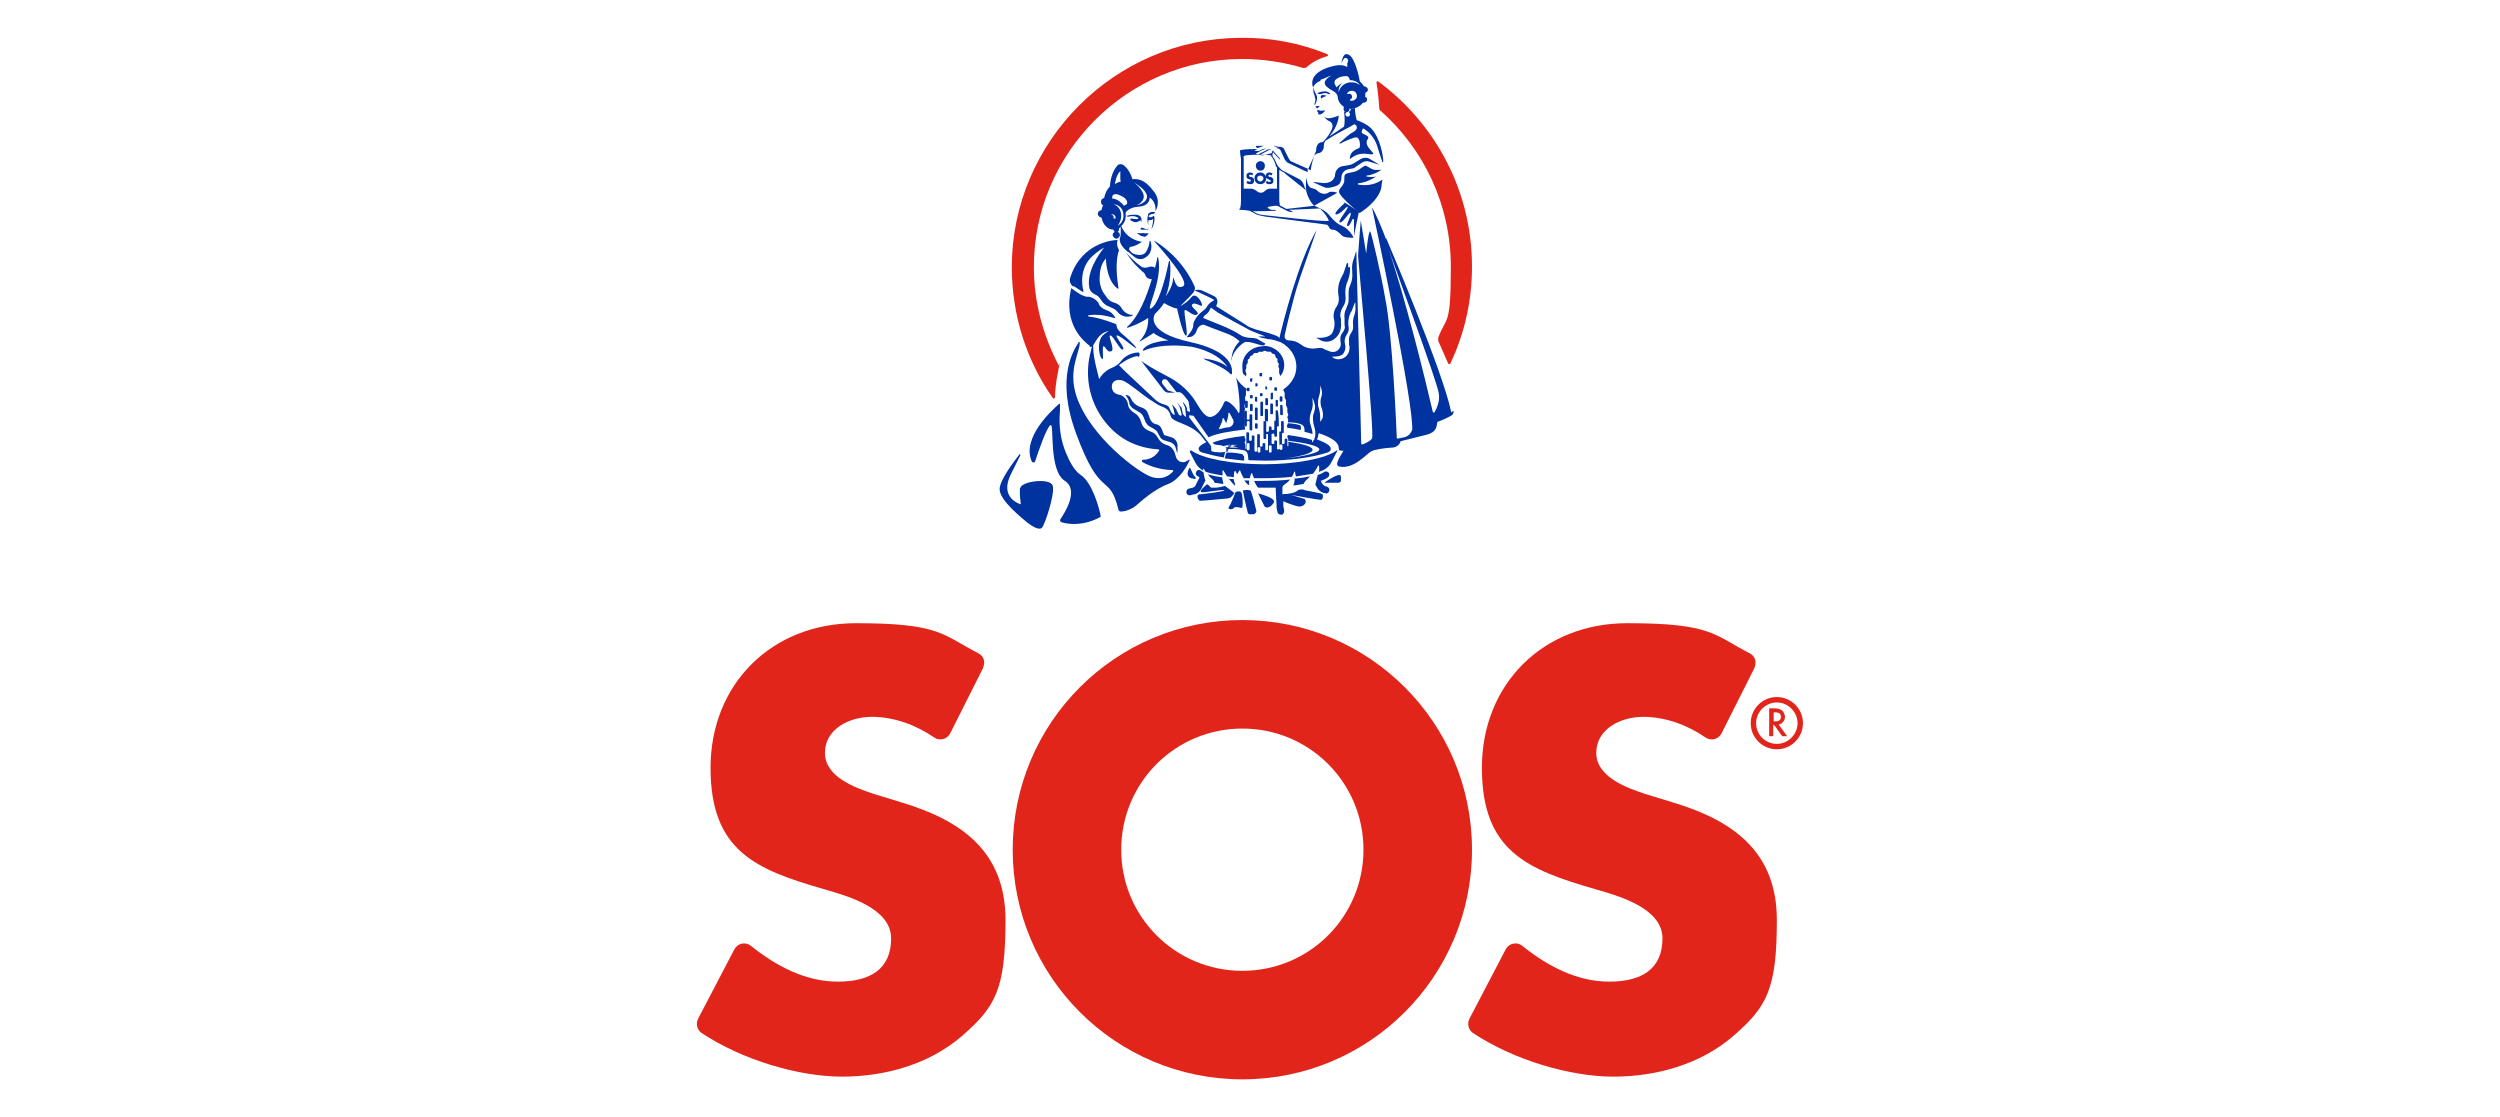<svg xmlns="http://www.w3.org/2000/svg" id="Layer_1" viewBox="0 0 555.2 248"><defs><style>      .st0 {        fill: #e1251b;      }      .st1 {        fill: #0032a0;      }    </style></defs><g><path class="st0" d="M275.9,137.7c-28.2,0-51,22.8-51,51s22.8,51,51,51,51-22.8,51-51-22.8-51-51-51ZM275.9,215.6c-14.9,0-26.9-12-26.9-26.9s12-26.9,26.9-26.9,26.9,12,26.9,26.9-12,26.9-26.9,26.9Z"></path><path class="st0" d="M218.4,148.2l-7.4,14.7c-.7,1.3-2.3,1.7-3.5.9-4.1-2.8-8.9-4.6-13.9-4.6s-10.4,2.7-10.4,8,6.6,7.7,10.8,9.1l6.2,1.9c13,3.9,23.1,10.7,23.1,26.1s-2.2,19.3-9.7,25.8c-7.3,6.3-17.1,9-26.6,9s-22-3.6-31.2-9.7c-1-.7-1.3-2-.8-3.1l8.1-15.5c.7-1.3,2.4-1.7,3.6-.8,5.6,4.5,12.1,8,19.4,8s11.8-2.9,11.8-9.6-9.6-9.4-14.8-10.9c-15.3-4.4-25.3-8.5-25.3-27s13.5-32.1,32.3-32.1,19.2,2.6,27.2,6.7c1.2.6,1.6,2,1,3.2Z"></path><path class="st0" d="M389.7,148.2l-7.4,14.7c-.7,1.3-2.3,1.7-3.5.9-4.1-2.8-8.9-4.6-13.9-4.6s-10.4,2.7-10.4,8,6.6,7.7,10.8,9.1l6.2,1.9c13,3.9,23.1,10.7,23.1,26.1s-2.2,19.3-9.7,25.8c-7.3,6.3-17.1,9-26.6,9s-22-3.6-31.2-9.7c-1-.7-1.3-2-.8-3.1l8.1-15.5c.7-1.3,2.4-1.7,3.6-.8,5.6,4.5,12.1,8,19.4,8s11.8-2.9,11.8-9.6-9.6-9.4-14.8-10.9c-15.3-4.4-25.3-8.5-25.3-27s13.5-32.1,32.3-32.1,19.2,2.6,27.2,6.7c1.2.6,1.6,2,1,3.2Z"></path><g><path class="st0" d="M394.6,154.8c-3.2,0-5.8,2.6-5.8,5.8s2.6,5.8,5.8,5.8,5.8-2.6,5.8-5.8-2.6-5.8-5.8-5.8ZM394.6,165.2c-2.6,0-4.6-2.1-4.6-4.6s2.1-4.6,4.6-4.6,4.6,2.1,4.6,4.6-2.1,4.6-4.6,4.6Z"></path><path class="st0" d="M396,160.3c.3-.3.4-.7.4-1.1s-.2-1-.6-1.4c-.4-.3-1-.5-1.8-.5h-1.1v6.2h.9v-2.5h.2l1.8,2.5h1.1l-1.9-2.6c.4,0,.7-.3,1-.6ZM393.9,160.2v-2h.3c.9,0,1.3.3,1.3,1s-.4,1-1.3,1h-.3Z"></path></g></g><g><g><path class="st0" d="M306.3,24c0,.2.1.5.3.6,9.6,8.5,15.6,20.9,15.6,34.6s-1,10.9-2.8,15.8c0,.2,0,.5,0,.7l2.2,5c0,.2.4.2.5,0,3.1-6.5,4.8-13.8,4.8-21.5,0-16.9-8.2-31.8-20.8-41.1-.2-.1-.5,0-.4.3.3,1.9.5,3.8.6,5.6Z"></path><path class="st0" d="M235.2,81.3c-3.5-6.6-5.6-14.1-5.6-22,0-25.4,20.8-46.2,46.2-46.2,4.7,0,9.3.7,13.6,2,.3,0,.6,0,.8-.2,1.1-1,2.7-1.9,4.5-2.4.3,0,.3-.4,0-.5-5.9-2.4-12.4-3.7-19.3-3.6-27.9.2-50.6,23-50.7,50.8,0,10.9,3.3,20.9,9.1,29.2.2.2.5.1.5-.2,0-1.3.2-3.5.8-6.3s0-.4,0-.6Z"></path></g><g><path class="st1" d="M285.9,95c1,.1,2,.3,3,.5v-.6c0-.2,0-.4-.3-.5-1-.3-2.1-.4-2.6-.4,0,0,0,0,0,0,0,.2-.2.4-.2.6,0,.1,0,.2.1.3Z"></path><path class="st1" d="M322.3,91.6c-1.7-8.8-14.5-38.8-14.5-38.8,0,0,0,.1,0,.3-.8-2.2-2.4-6-3.1-7,0,0,9.6,44.7,8.9,49.6v-.2c-.3.8-.9,1.4-1.7,1.6l-1.5.3c-.1,0-.2,0-.2-.2-.1-2.5-1-23.4-2.6-31.1-.8-4.8-3-14.3-3.3-14.7-.4-.3-.9,4.9-.9,4.9l-1.2-7.3s-.6,7.2-.6,7.8,3.7,39.8,3.1,40.6c-.4.6-1.6,1.1-2.1,1.3-.1,0-.3,0-.3-.2l-1.1-43.4v.8c-.2.2-.2.4-.2.5l-.4,1.2c-.3.8-.4,1.7-.3,2.5v.3c.1,1,0,1.9-.4,2.8l-.3.8c0,.2-.1.5-.1.8v1.4c0,.6,0,1.2-.3,1.7l-.3.8c-.3.6-.4,1.3-.3,2v1.5c.2.5,0,.9-.2,1.3l-.4.6c-.3.4-.4,1-.3,1.5v.3c.2.6,0,1.3-.5,1.8-.5.5-1.3.6-2,.3l-1-.4c-.4-.3-.9-.4-1.4-.3h-.2c-1.3.3-2.7,0-3.7-.8-.8-.6-1.7-.9-2.7-.9-.6,0-1-.5-.9-1.1.4-2,1.5-6.3,2.2-8.9.4-1.4.8-2.8,1.3-4.2l3.6-10.3h0c-4,6.8-7.5,20.6-8.3,24.1,0-.1,0-.2-.1-.3-.5-.5-3.2-1.2-3.9-1.4-1.7-.4-3-1-3.2-1.2-.2-.2-5.9-3.7-6.8-4.3l.2-.6c.2-.7-.1-1.4-.8-1.7-.9-.4-1.6-.8-2.6-1.2-.5-.2-1.1-.2-1.6,0,0,0,3.3,1.5,4.2,2,.1,0,.1.2,0,.3h-.1c-.5.3-1,.7-1.3,1.2-.2.4-.5.7-.9,1-.8.6-1.5,1.3-1.9,2.2-.2.3-.3.6-.3,1,0,.7-.4,1.3-.8,1.8-.3.4-.7.9-.6.9,0,0,1,0,1.3-.3.4-.3.7-.6.9-1.3.4-1.2,1.5-1.2,1.5-1.2,0,0,3.8,1.5,4.7,1.8,1.5.5,2.4,1.1,3.3,1.9-1.1,1.1-1.8,2.5-1.8,4.1s0,.4,0,.6h0c0-.3,0-.5.1-.8,0,0,0,0,0,0,0-.1,0-.2,0-.3,0,0,0,0,0,0,.5-1.4,1.5-2.6,2.8-3.4.3-.1.6-.1,1.2,0,1.1.2,2,.6,2.7.7h.2c.4,0,.5-.4.5-.4,0,0-1.3-.7-1.9-1.1,0,0,0,0-.1,0-.7-.3-2.3.1-3.7-.9-1.6-1.1-4.4-2.2-5.2-2.5-.8-.3-2.9-1.2-2.9-1.2.2-.6.5-.6.8-.9.6-.5.9-1.4.9-1.4l1.7,1.2s6.1,3.4,7.1,3.9c.7.3,2.3.9,3.3,1.3-.1,0-.3,0-.4,0s-1.1,0-1.2,0l.7.3c.1,0,.3.1.5.1.3,0,.6.1.9.2.9,0,1.8.3,2.6.6.2,0,.3.1.5.2,2,1.1,3.3,3.1,3.3,5.3s-1.2,3.9-2.9,5.1c0,0,0,0,0,0,0,.3.3.5.3.8,0,.3,0,.6,0,.9,0,.3.3.5.3.8,0,.3,0,.6,0,.9,0,.3.3.6.3.8,0,.4,0,.8,0,.9,0,0,.2.3.2.5,0,.2-.2.4-.2.6,0,.2.2.4.2.6,0,.1-.1.3-.1.5,0,0,0,0,.1,0,.6,0,1.7,0,2.8.4.5.2.8.6.8,1.1v.6c.6.1,1.2.3,1.8.5,0-.4-.1-.8-.2-1.2l-.4-1.4c-.1-.8,0-1.6.3-2.4.3-.7.4-1.5.3-2.2v-.9c-.1,0,0-.1,0,0l.4,1.2c.2.6.2,1.2,0,1.8,0,.2-.1.4-.2.6-.2.7-.1,1.5,0,2.2l.3,1.1c0,.2.1.4.1.6,0,.2,0,.5,0,.7,0,.3,0,.6-.2.9,0,.1,0,.3-.2.4,0,.1-.1.2-.2.4,0,0,0,0,0,0,0,0-.2,0-.1,0,0-.2,0-.3,0-.5-1.5-.5-3.4-.8-5.4-1.1,0,.1-.1.3-.1.4,0,.2.2.4.2.6,0,.1,0,.2,0,.3,4.3.5,6.9,1.2,6.9,1.9s-2.9,1.5-7.6,2c0,0,0,0,0,0s0,0,0,0c3.8-.5,6.1-1.2,6.1-1.9s-2-1.3-5.4-1.8c0,0,0,.2,0,.2,0,.2.1.5,0,.7,0,0,0,0,0,.1-.1,0-.2,0-.2-.1,0-.4,0-.6,0-.9,0,0,0,0,0,0,0-.2,0-.3,0-.5,0-.1-.1-.2-.3-.2s-.3.1-.3.2c0,.3,0,.5,0,.8,0,.1-.1.2-.3.2s-.3,0-.3-.2c0-.7,0-1.2,0-1.8,0-.2,0-.4,0-.6,0-.1-.1-.2-.3-.2-.2,0-.3.1-.3.2,0,.2,0,.3,0,.5,0,1.1,0,1.8.1,3.1,0,.1-.1.2-.3.2-.2,0-.3,0-.3-.2,0-.6,0-1,0-1.6,0-.1-.1-.2-.3-.2-.2,0-.3.1-.3.2,0,.2,0,.2,0,.4,0,.1-.1.2-.3.2-.2,0-.3,0-.3-.2,0-.8,0-1.2,0-2,0,0,0,0,0,0,0,0,.1-.1.3-.1.1,0,.3,0,.3.1,0,0,0,0,0,0,0,.2,0,.2,0,.4,0,.1.1.2.3.2.2,0,.3-.1.3-.2,0-.1,0-.3,0-.4,0-.7,0-1.2,0-1.7,0-.3,0-.6,0-1,0,0,0,0,0-.1,0-.1-.1-.2-.3-.2-.2,0-.3.1-.3.2,0,.3,0,.6,0,.8,0,0,0,.1,0,.2,0,.2,0,.4,0,.7,0,.1-.1.2-.3.2s-.3,0-.3-.2c0-.2,0-.2,0-.4,0-.1-.1-.2-.3-.2h0c-.2,0-.3,0-.3.2,0,.3,0,.5,0,.8,0,.1-.1.2-.3.2-.2,0-.3,0-.3-.2,0-.8,0-1.2,0-2,0,0,0,0,0,0,0,0-.1-.2-.3-.2-.2,0-.3,0-.3.2,0,.2,0,.4,0,.6,0,.8,0,1.4,0,2.1,0,.3,0,.6,0,.9,0,.1.1.2.3.2.2,0,.3,0,.3-.2,0-.3,0-.5,0-.8,0,0,0,0,0-.1,0,0,.1,0,.2,0,.1,0,.2,0,.2,0,0,0,0,0,0,.1,0,1.3,0,2,0,3.3,0,.1-.1.2-.3.2-.2,0-.3,0-.3-.2,0-.5,0-.7,0-1.2,0-.1-.1-.2-.3-.2-.2,0-.3,0-.3.2,0,.2,0,.2,0,.4,0,.1-.1.2-.3.2-.2,0-.3-.1-.3-.2,0-1,0-1.5,0-2.4,0,0,0,0,0-.1,0,0-.1-.1-.3-.1-.1,0-.2,0-.3.1,0,0,0,0,0,0,0,1.4,0,2.2,0,3.6,0,.1-.1.2-.3.2-.2,0-.3-.1-.3-.2,0-1.3,0-1.9,0-3.2,0-.1-.1-.2-.3-.2h0c-.2,0-.3,0-.3.2,0,.3,0,.5,0,.8,0,.1-.1.2-.3.2s-.3-.1-.3-.2c0-.4,0-.7,0-1,0-.2,0-.3,0-.5,0-.1-.1-.2-.3-.2-.2,0-.3,0-.3.2,0,.2,0,.4,0,.6,0,1,0,1.7,0,2.9,0,0,0,0,0,.1,0,0-.1-.1-.2-.2,0-.2,0-.5,0-.7,0-.3-.2-.5-.2-.6,0,0,.2-.3.2-.7,0-.2-.2-.4-.2-.7,0,0,0,0,0-.1-2.8.3-5.3.8-7.1,1.5.2.3.6.5,1,.5.4,0,1,.1,1.5.3,0,0,.8.3,1,1.1,0,0-1.1.4-2.6.2-.2,0-.5,0-.7-.1-.2,0-.3,0-.5-.2,0,0,0-.2,0-.5,0,0,0,0,0,0,0-.3-.1-.7-.3-.9h0s-1.3-1.7-1.3-1.7l-3.3-4.3v-.5s0,0,0,0c.1,0,.3.1.7.1.1,0,.3,0,.3.1l3.3,4.7c2-.9,4.7-1.3,7.9-1.7,0,0,.1,0,.2,0,0-.1,0-.2,0-.4,0-.2-.2-.4-.2-.7,0-.2.2-.4.2-.7,0-.2-.2-.4-.2-.7,0-.2.2-.4.2-.7,0-.2-.2-.4-.2-.7,0-.2.2-.4.2-.7,0-.3-.2-.5-.1-.8,0-.3.2-.5.2-.8,0-.3-.1-.5-.1-.8,0-.3.2-.5.2-.7,0-.3,0-.6,0-.8,0-.2.2-.4.2-.5-1-.7-1.9-1.6-2.4-2.6.8,3,1.1,8.9.5,7.8-.8-1.5-2.7-3.1-3.1-2.3-.3.7-1.3,3.1-3.1,3.3-1.2.1-2.3-1.8-3.2-3.3-1.4-2.3-3.5-4.2-5.9-5.5-1.7-.9-3.4-1.8-4.2-2.3-1.1-.7-1.9-1.2-2.1-1.4l5,6.5c.3.4.7.6,1.1.6.5,0,1.1,0,1.5,0l-1.3-.4c-.3,0-.5-.2-.7-.5l-.8-1c-.2-.3-.2-.7,0-.9.3-.3.7-.2,1,0l2.1,2.7c.4,0,.6,0,.6,0,.7,0,1.6,1.5,1.9,1.8.1.2.2.3.2.5l.3,2h-.3c-.2,0-.4-.2-.4-.4v-.4c-.2-.4-.4-.8-.7-1.1l-.3-.3.6,1.3.2,2h-.2c-.2-.2-.4-.4-.5-.6l-.3-1.3c0-.2-.3-.3-.4-.5l-.6-.7.6,1,.4,1.5v.4c.1,0-.2,0-.2,0-.2,0-.4-.2-.5-.4l-.4-.8c0-.2-.2-.3-.3-.5l-.7-.8.4,1.3.2,1h-.2c-.3-.2-.5-.4-.6-.6l-.5-1.1s-.3-.4-1.1-.6c-.8-.2-1.5-.6-2.1-1.2l-6.5-6.1h0s0,0,0,0l-.2-.2h0s-1.2-1.2-1.2-1.2c0,0,1.9-1.6,3.9-2,.2,0,.4,0,.5.2h0c.1-.2.2-.4.2-.6,0-.3-.2-.5-.5-.4,0,0-.2,0-.3,0-1.2.2-2.3.7-3.1,1.6l-.4.5c-.5.6-1.2,1-1.9,1.3h0c-1.2.5-2.2,1.4-2.8,2.5,0-.2-1.3-4.6-1.3-6.8s-.4,0-.7,1.2c-1.1,4.7-.3,9.7,2.4,13.8,2.4,3.6,6.3,7,12.8,7.4.1,0,.2.1.1.3-.4.6-1.4,2-3.6,2-.2,0-.3.3-.1.5,1.2.7,3.5,1.7,6.7,1.8.2,0,.2.2.1.3-1.5,1.7-3.3,1.6-4.5,1.3-2.6-.6-14-8.9-17-18.2-1.8-5.8.8-9.5.8-11.7,0-.2-.3-.3-.3,0-.9,1.5-5.2,7.5-.5,20.2,5.5,15,7.3,8.4,9.4,16.9,0,.2.3.4.5.4.9,0,2.3-.4,3.5-1.4.7-.6,3.8-3.5,7-4.7,2.6-1,4.3-4.1,4.8-5.3,0-.1,0-.2-.2-.1,0,0-.2.2-.3.2-.9.7-2.1.3-2.5-.7,0,0,0,0,0,0l-.3-1c-.3-.9-1-1.6-1.9-1.8h0c-.7-.2-1.3-.7-1.7-1.3l-.3-.5c-.3-.5-.7-.9-1.3-1.1l-.7-.3c-.7-.3-1.2-.8-1.4-1.4l-.4-1.1c-.3-.6-.7-1.1-1.3-1.4-.7-.4-1.3-1.1-1.4-1.9-.1-.8-.6-1.5-1.3-1.9l-.4-.2s-.3,0-.8-.2c-.5-.2-.9-.6-1-1.1-.4-1.5.8-2.4,2.3-1.9,1.4.5,4.5,3.3,6.5,4.5.3.2,1.5,1,1.8,1.1.6.3,2,.5,2.4,2.3.3,1.5,4.3,1.5,6.8,4.4,0,0,0,0,0,0,0,0,0,0,0,0h0c0,.1,1.1,1.4,1.1,1.4-.4.2-.8.4-1.2.7-.8.6-.6,1.3.3,1.6,1.4.4,3,.8,4.8,1.1l.2-.9c.1-.5.5-.9,1.1-1,.6,0,1.7,0,3.1.3.4,0,.8.4.9.9,0,.2.1.4.1.6,0,.2,0,.5.1.7,1.2,0,2.4.1,3.6.1,5.5,0,10.6-.7,13.9-1.8.9-.3,1-1,.3-1.6-.6-.5-1.5-.9-2.6-1.3,0-.2.1-.3.2-.5,0-.3.1-.6.2-.9,2.7.9,4.4,2,4.4,3.2s1.2.4,1,.8c-.2.5-2.2,3.1-.9,3.4,3.3.7,6-2.8,7.2-3.4.7-.4,3-.7,4.5-.8.8,0,1.5-.4,1.9-1.2v-.2c0,0,6-1.5,6-1.5,2-.6,2-1.7,2.2-2.6v-.2c1.2-.4,2.4-1,3.1-1.4.4-.2.6-.7.5-1.1ZM271.5,93c0-.2.2-.2.3,0,.2.3.3.6.5,1,.2-.6.5-1.4.5-2.2,0-.2.2-.2.3,0,.2.4.5.9.8,1.5.2.7-.2,1.4-1,1.6-.6,0-1.3.2-2,.4-.6.2.4-1,.6-2.1ZM272.9,98.7c.3.2,1,.5,2.2.7,0,0,0,0,0,0h0c0,0,0,0-.1,0,0,0,0,0,0,0,0,0,0,0-.1,0-.2,0-.4,0-.6,0,0,0,0,0-.1,0-.2,0-.4,0-.6,0,0,0,0,0,0,0-.2,0-.4,0-.5-.1,0,0,0,0,0,0-.1,0-.2,0-.4,0,0,0,0,0-.1,0-.1,0-.2,0-.3,0,0,0,0,0,0,0-.1,0-.2,0-.3-.1,0,0,0,0,0,0,0,0-.1,0-.2,0,0,0,0,0,0,0,0,0,0,0,0,0,0,0,0,0,0,0,0,0,0,0,0-.1h0s0,0,0-.1c0,0,0,0,0,0,0,0,0,0,0,0,0,0,0,0,0,0,0,0,.1,0,.2,0,0,0,0,0,0,0,0,0,.2,0,.3-.1,0,0,0,0,0,0,0,0,.2,0,.3,0,0,0,0,0,.1,0,.1,0,.2,0,.3,0,0,0,0,0,0,0,.2,0,.3,0,.5-.1,0,0,0,0,0,0,.2,0,.4,0,.6,0,0,0,0,0,.1,0,.2,0,.4,0,.5,0,0,0,0,0,.1,0,0,0,0,0,0,0,0,0,0,0,0,0s0,0,0,0c-1.6.3-2.5.6-2.5.9s0,.2.3.3ZM284.5,98.7c.2,0,.3,0,.3.2,0,.3,0,.5,0,.8,0,.1-.1.2-.3.2-.2,0-.3,0-.3-.2,0-.3,0-.5,0-.8,0-.1.1-.2.3-.2ZM282.1,98.9c.2,0,.3,0,.3.2v1.2c0,.1,0,.2-.3.2-.2,0-.3,0-.3-.2,0-.5,0-.7,0-1.2,0-.1.1-.2.3-.2ZM279.6,99.3c.2,0,.3,0,.3.2,0,.3,0,.5,0,.8,0,.1-.1.2-.3.2-.2,0-.3-.1-.3-.2,0-.3,0-.5,0-.8,0-.1.1-.2.3-.2ZM277.2,98.4c.2,0,.3.1.3.2,0,.6,0,.6,0,1.2,0,.1-.1.2-.3.2-.2,0-.3-.1-.3-.2,0-.6,0-.5,0-1.2,0-.1.1-.2.3-.2ZM293.6,92.9c0,.2-.2.5-.3.7,0,0-.1,0-.1,0,0-.8,0-1.7-.2-2.5l-.3-1.1c0-.6,0-1.3.2-1.9.2-.6.3-1.2.3-1.8v-.7c0,0,0,0,0,0l.3.9c.1.5.1,1,0,1.5-.3.7-.3,1.5-.1,2.3l.3.9c0,.2,0,.3.1.5,0,.4,0,.9-.1,1.3ZM300.8,69.9c-.3.8-.4,1.6-.3,2.4,0,.5,0,1-.3,1.4l-.3.5c-.3.5-.4,1.2-.3,1.8v.6c.2.5.1.9,0,1.4h0c-.2.7-.6,1.2-1.2,1.5-.8.4-1.7.4-2.4-.1h-.1c0-.1,0-.2,0-.2.6,0,2.1,0,2.5-.8h0c.4-.6.5-1.3.3-2-.2-.8,0-1.6.5-2.3h0c.3-.4.4-1,.3-1.5-.2-1.1,0-2.2.4-3.1l.2-.3c.1-.2.2-.4.3-.7l.5-1.3c0,0,.1,0,.1,0v.7c.1.8,0,1.5-.3,2.3ZM318.6,91.5c0,.2-.3.1-.4,0-1.6-7-6.2-25.6-9.9-36.4,2.5,7.1,10.5,28.7,11.2,32.1.3,1.6-.2,3.1-.9,4.3Z"></path><path class="st1" d="M226.5,108.4c-.1,1.4.2,3.6.2,3.6,0,0-4.9-1.3-2.2-6.7l2.1-4.2c0-.2-.1-.3-.2-.2-1.4,1.8-4.3,5.7-4.4,7.6-.2,2.6,5.4,6.9,6.2,7.6,1.2.9,2.6,1.7,3.2,1.1.6-.6,2.9-7.4,2.4-9.3-.5-1.9-7.1-1-7.2.5Z"></path><path class="st1" d="M239.9,105.4c-1.3-.9-2.4-2.9-3.2-4.9-1.2-2.9-1.6-6.1-1.3-9.2v-1.4c.1-.2,0-.3-.2-.2-1.6,1.4-8.3,7.5-6.1,12.7.2.4.7.4.8,0,.7-2.2,2.6-7.6,3.4-8,.9-.5-.5,10.1,3.2,12.4,3.1,2,.1,6.9-1,8.5-.2.3,0,.6.3.7,1.3.4,4.7.9,8.4-1.1.2,0,.3-.3.2-.5-.3-1.5-1.8-7.3-4.5-9Z"></path><path class="st1" d="M238.4,63.5l2,1.3c.1,0,.3,0,.2-.2-.3-1.2-1-5.1,2.2-7.9.9-.8,1.8-1.4,2.4-1.7-1.3,1.6-3.9,5.4-3.3,8.8.1.7.6,1.3,1.3,1.6.5.2.8.5,1.1.9l.5.7c.3.4.7.7,1.1.9l1.3.6c.4.2.7.4,1,.8.8,1,2.2,1.3,3.3.8.1,0,0-.2,0-.2h-.5c-.7-.2-1.4-.6-1.8-1.3l-.2-.3c-.3-.5-.8-.8-1.3-1l-.6-.2c-.5-.2-.9-.5-1.2-.9l-.5-.7c-.8-1-1.2-2.3-1.2-3.6,0-1.4.2-3.2,1.4-4.5,0,0,0,4.8,2.6,6.7.1,0,.3,0,.2-.1-.2-1.3-.9-5.6.1-8.4,0,0,0,0,0-.1-.7-1-.3-2.2-.3-2.2h-.1c-2,.1-4,.8-5.7,1.9-1.8,1.2-3.7,3.2-4.7,6.4-.3.8,0,1.6.7,2.1Z"></path><path class="st1" d="M306.8,41.4c0-.6.2-1.1.2-1.5-2,1.4-4.1,1.3-5.3,1.1-.2,0-.2-.3,0-.3,1.7-.2,3-.9,3.9-1.5-.8.2-1.6.1-2.1,0-.1,0-.1-.2,0-.2,1.5-.2,2.6-.8,3.3-1.3-.3,0-1,.1-1.7,0-.7-.2-1.4-.8-1.8-.9-.5,0-1.2.8-2.1,1.2-1,.4-2.1.3-2.5.8-.3.4,0,1.4-.3,1.9-.3.8-1.2,1.3-1,2,.2,1.1,4.5,4.6,4.5,4.6.2,0,4.4-2.7,4.9-5.8Z"></path><path class="st1" d="M292.9,25.4c.6.2,1.3-.7,1.4-.9,0,0,0,0,0,0-.2,0-1.1.2-1.3,0-.2-.1-.4,0-.5,0v-.4c.2-.2.4-.4.6-.4h.1s-.5-.3-.9-.1c-.4.1.1.3.2.5,0,.2,0,.4,0,.5,0,0,0,0,0,0,0,0,0,0,0,0,0,0,0,0,0,0h0s0,.2.2.3c.2.1-.1.4.1.5Z"></path><path class="st1" d="M295.4,20.8s-.5-.6-1.3-.5c-.8,0-1.6.4-1.6.4h.1c.2.2.4.2.6.2.4-.1,1.1-.3,1.4-.2.6.3.8.2.8.2Z"></path><path class="st1" d="M293.8,21.1c-.8,0-.4.8-.4.8,0,0,.3-.3,1.2-.6,0,0,0-.1-.8-.2Z"></path><path class="st1" d="M291.9,23.3c0,.3.7-.9.6-1.7-.1-.7-.8-1.4-.8-2.3,0,0-.2.9.2,1.8,0,.1.1.3.1.4,0,.2,0,.3.1.4,0,0,.1.2,0,.4,0,.5-.2.6-.2,1Z"></path><path class="st1" d="M254,52.6c.7,0,1-.7,1.1-.8,0,0,0,0,0,0,0,0,0,0-.2,0-.1,0-.3,0-.5,0,0,0-.2,0-.2,0,0,0-.2-.1-.7,0-.3,0-.8,0-1.1-.1,0,0-.1,0,0,0,.4.2.8.8,1.6.8Z"></path><path class="st1" d="M244.7,48.6c.3,1.3,1.3,2.4,2.6,2.4,0,.2.1.4.3.5-.3.1-.5.4-.5.7s.4.8.8.8.8-.4.8-.8-.2-.6-.5-.7c.2-.1.3-.3.3-.6s0-.1,0-.2c.1,0,.3-.2.4-.3,0,.2,0,.6,0,.9,0,.5,0,1.2-.2,1.6-.2.9.5,2,1.7,3h0s0,0,0,0c0,0,0,0,.1,0l1.5,1.2c.6.5,1.5.6,2.2.2.3-.2.6-.4.8-.6,1-1.1.7-2.6.5-3.2,0,0-.2,0-.2,0,0,.6-.3,1.8-.9,2.6-.5.6-1.5.6-2.2.4-.6-.1-1.1-.5-1.4-1,0,0,0,0,0,0-.1-.3,0-.6.3-.7.6,0,1.7-.5,2.5-1.1,0,0-3.3-.3-4.6-3.5,0,0,0,0,0,0,.6-.5,1-1.3,1-2.2s0-.6,0-.8c.3-.5,1.2-1.2,2.9-1.3,2.6-.2,2.4-2,2.4-2,0,0,1.5.7,1.3,3,0,0,1.4-2.1-.3-4.3-1.6-2.1-2.9-3-4.8-2.8-.6-1.9-1.5-2.8-2.1-3.2-.4-.2-.9-.2-1.2.1-1.4,1.5-1.7,4-1.7,4.7-.7.7-1.1,1.6-1.3,2.6-.4,0-.7.4-.7.8s.2.7.5.8c-.2.3-.3.6-.4,1.1,0,0,0,0,0,0-.5,0-.8.4-.8.8s.4.8.8.8ZM247.5,48.4c0,0-.1.1-.2.2,0,0,0,0,0,0,0-.2,0-.4,0-.6-.1-.2-.4-.3-.6-.3,0,0,0,0,0,0,0,0,0,0,0,0,.3-.2.7-.1.9.2.2.2.2.6,0,.8ZM248.2,50.1c.2-.2.3-.4.4-.6.2-.4.4-1,.4-1.6,0-1.3-.8-2.3-1.7-2.5,0,0,0,0,.1,0,1.1,0,2.1,1,2.1,2.4,0,.5,0,.9-.3,1.3-.2.5-.6.8-1,1ZM250.1,45.4l-.5.3c-.2-.3-.6-.7-1-1-.6-.4-1.1-.6-1.6-.6v-.5c.1-.3.4-.5.8-.5.3,0,.8.2,1.4.5.6.3.9.7,1.1,1.1.1.3,0,.6-.2.8ZM251.6,40.4c.7.4,2.8,1.6,3.1,3,.3,1.7-2.3,2.2-2.3,2.2,0,0,2.3-.9,1.4-2.8-.7-1.4-1.7-2.1-2.2-2.4-.1,0-.2-.1-.2-.1,0,0,0,0,.2.1ZM248.8,38s0,0,0,0c0,0,0,.1,0,.2,0,.3,0,.5,0,.8,0,.1,0,.3,0,.6s0,.5.1.6c0,0,0,0,0,.1-.4.1-.9.3-1.3.6.1-.8.4-2.1,1.2-2.9Z"></path><path class="st1" d="M293.3,17.7c1-.3,1.8-.8,2.3-.9.4-.1-2.3,1-1.1,2.3,1.1,1.2,2.5,1.1,2.6,2.6,0,.4.2.7.4,1.1.2.3.5.6.9.9,0,0,.1.1,0,.2,0,.1,0,.3,0,.5,0,.2.3.4.5.5.4.1.8-.2.8-.7s0-.4-.2-.5c.1.1.2.3.3.5,0,0,.2,0,.3,0,1.5-.2,2.3-1,2.6-1.4,0,0,.1,0,.2,0,.4,0,.7-.3.7-.7s-.1-.4-.3-.5c0,0-.2-.2-.1-.3,0-.2,0-.3,0-.5,0-.1,0-.2.2-.3.3-.1.5-.5.3-.9-.1-.2-.4-.3-.6-.4-.1,0-.2,0-.3-.2-.3-.5-.6-.7-.8-.9-.2-1.2-1.1-5.2-2.4-5.9-1.3-.8-1.6,1.2-1.7,1.9,0,0,0,0,0,0,.2-.5.6-1.5,1.1-1.2.1,0,.3.2.4.4,0,.3-.1.6-.2.8,0,.3,0,.6,0,.8-.6-.4-1.4-.5-2.2-.4-2.3.3-6.5,1.8-5.4,4.9,0,0,.5-1.1,1.6-1.4ZM301.2,21.8c-.3.5-.9.7-1.4.5,0,0,0-.1,0-.2.1,0,.3-.2.4-.3.2-.3,0-.7-.2-.9-.2-.1-.5-.1-.7,0,0,0-.2,0-.1-.1,0,0,0,0,0-.1.3-.5,1-.7,1.6-.4.5.3.7,1,.4,1.6ZM296.5,17.8c.4-.4,1.2-.9,2.5-.9.3,0,.5.2.6.4l.2.5c.9,0,1.8.4,2.2,1.1-.6-.5-1.4-.7-2.3-.6-1.3.2-2.2,1.1-2.4,2.2,0,0,0,0,0-.1-.1-.8.2-1.5.9-2-.5.2-.9.5-1.4,1l-.4-.8c-.1-.3,0-.6.1-.8Z"></path><path class="st1" d="M242,77c.2.1.4,0,.5,0,.9-.9,1.2-2.9,3.7-3.5-.4.3-.9.6-1.3,1-1.5,1.5-.7,5.4,0,5.2.2,0-.2-2.8.2-2.8s.8,1.5,1.7,1.1c.9-.4-.9-3.6-.2-3.5.7.1,2.2,3.5,2.8,3.1.6-.3-2.1-3.2-1.3-3.1.8,0,4.6,3.5,4.2,2.7-.3-.6-2.5-2.6-3.4-3.3-.2-.2-.5-.6-.8-1h0s-.2-.9-.2-.9c-3.1-1.2-5-1.6-6.1-1.7-.2,0-.2-.3,0-.3,2.9-.4,5.4.6,5.9.7,0-.2-.2-.4-.3-.6-.4-.5-.8-.9-1.4-1.1l-.7-.3c-.5-.2-1-.6-1.3-1.2v-.2c-.6-.8-1.4-1.3-2.3-1.4h-.5c-.5-.2-.9-.3-1.4-.6-.8-.5-1.9-1.3-1.9-1.3-1.9,8,2.8,11.8,4.1,12.8Z"></path><path class="st1" d="M255,50.8s-.3.1-.3.1c0,0-.1,0-.2,0l-.7-.3c-.3-.1-.5,0-.5.3,0,.1.2.1.2.1,0,0,.3,0,.5,0,0,0,.2,0,.3,0h.3c0,0,.2,0,.3,0,0,0,.2-.2.3-.2,0,0,0,0,0,0Z"></path><path class="st1" d="M251.2,48.7c-.3,0-.4,0,0,.3.5.3,1.2.6,1.9,0,.2-.1.3.1.4.3,0,0,0,0,0,0,0-.1,0-.4,0-.6,0-.5-.4-.9-1-1-.5,0-1.3-.1-2.1.2,0,0-.1,0-.2,0,0,0,0,.3.5.2.2,0,.4-.1.5-.1.5,0,1,0,1.4.3.2,0,.3.2.2.2,0,.2-.6.2-1.7,0Z"></path><path class="st1" d="M255,47.7c-.4.9,0,2.3,0,2.3,0-.5,0-.8,0-1,0,0,.1-.1.2-.1.3,0,.6,0,.7-.2,0,0,.1,0,.2,0,0,.8-.4,2.2-.4,2.2.7-1,.8-2.5.6-2.9,0,0-.1-.1-.2,0-.4.4-1,.2-1,.2,0-.5.6-.7,1-.7.2,0,.4-.2.4-.4,0,0-1.2-.3-1.6.6Z"></path><path class="st1" d="M258.6,96.8l-.6-1.5c-.2-.6-.7-1-1.3-1.1-.6-.1-1.1-.6-1.3-1.2l-.5-1.3c-.2-.5-.6-.9-1.1-1.1l-.8-.3c-.9-.4-1.5-1-1.9-1.9-.2-.5-.6-.6-1.1-.7,0,0-.1,0,0,.1.2.3.7.9.8,1.7,0,.4.4.9.8,1.2l1.5.9c.3.2.6.5.8.9l.5,1.2c.2.4.5.8.9,1l.9.5c.3.2.6.4.8.7l.6,1.1c.2.4.6.7,1,.8l1.3.4c.6.2,1.1.7,1.2,1.3l.3,1c0,0,.1,0,.1,0v-1.6c0-.8-.6-1.6-1.4-1.8l-1.6-.5Z"></path><path class="st1" d="M256.1,53.3c1.7,1.9,8.4,9.4,6.6,10.3-2.1,1-2-3.4-2.2-1.5-.1,1.5-1.2,3.1-1.6,3.7,0,0,0,0,0,0,1.2-3.2,1.1-6.5.9-7.8,0-.1-.2-.1-.2,0-.4,2-1.9,8.8-3.7,10.3-2.1,1.7,2.5-5.8,1.3-11.1,0-.1-.2-.1-.2,0,0,.5-.3,1.3-.5,2.3-.2-.2-.5-.3-.8-.3s-.4,0-.6.1c-.5.2-1.1.2-1.5,0-1.5-1-2.9-2.5-3.5-3.2,0,0,0,0,0,0,1.3,2.1,2.7,3.4,3.6,4.2.3.2.6.5.7.9.2.5.7.8,1.3.8s0,0,.1,0c-1.1,3.7-2.9,8.4-5.5,10.6,0,0,0,.2.1.2.9-.3,2.8-1,4.6-2.2,0,.9,0,3.2-1.9,5.1,0,0,0,.2.1.1,1-.6,2.7-1.6,2.9-1.8.2-.2.3.5,3.4,1.6,0,0,0,0,0,0,0,0-4.6.2-5.7,2.1,0,0,0,.2.2.2,1-.5,4.3-1.7,10.6-.9,4.8,1,7,3,8,4.5-.7-.6-2-1.3-4.1-1.7-3.9-.7,2.7,1,4.8,3.3,0,.1.3,0,.3-.1v-.6s0,0,0,0c0-1.5-1.1-4.6-9.1-6.4-10.7-2.3-8-6.3-8-6.3h0c.7-.7,1.4-1.4,2-2.4,0,0,0,0,0,0,0,0,0,0,0,0,0,0,2,1.2,2.9,1.2.2.9,1.2,5.5,1.9,6,.8.6-.5-5.2-.2-5.6.3-.4,2,1.6,2.8.9.6-.4-1.5-1.6-1.2-2.1.5-.8,2,.4,2.2.2.3-.5-1.3-3.2-2.3-1.9-.6.8-1.6,1.5-2.3,1.9-.1,0-.2.1-.3.2.8-.8,2.6-2.6,3-3.1.4-.5.5-1.1.2-1.6-2.7-5.9-7.3-9-8.8-9.9,0,0-.2,0-.1.1Z"></path><path class="st1" d="M276.1,101.2c0-.2-.2-.4-.5-.4-1.3-.3-2.3-.3-2.9-.3-.3,0-.5.2-.5.5l-.2.8c1.3.2,2.8.3,4.3.5,0-.2,0-.4,0-.6,0-.2,0-.3-.1-.5Z"></path><path class="st1" d="M280.5,76.9c-2.5,0-4.6,1.9-4.6,4.3s.3,1.7.8,2.4c0-.2.1-.3.1-.5,0-.2-.2-.5-.2-.8s.2-.4.2-.6c0-.2-.1-.4,0-.6,0-.2.2-.3.3-.5,0-.2,0-.4,0-.6,0-.2.3-.3.4-.4.1-.2,0-.4.2-.5.1-.1.4-.1.5-.3.2-.1.2-.4.4-.4.2,0,.4,0,.6,0,.2,0,.3-.3.5-.3.3,0,.3.1.6,0,.2,0,.4-.2.6-.2.2,0,.4.2.6.2.2,0,.4,0,.6,0,.2,0,.3.3.4.4.2.1.4.1.6.2.1.1.1.4.2.6.1.2.3.3.4.4,0,.2,0,.4,0,.6,0,.2.3.4.3.5,0,.2-.1.4-.1.6,0,.2.2.4.2.6,0,0-.1.4,0,.9,0,.2.2.4.3.6.5-.7.8-1.5.8-2.4,0-2.4-2.1-4.3-4.6-4.3Z"></path><path class="st1" d="M279.9,92.2c0,.1.1.2.3.2.2,0,.3,0,.3-.2,0-.9,0-1.5,0-2.2,0-.2,0-.4,0-.6,0-.1-.1-.2-.3-.2-.2,0-.3.1-.3.2,0,.1,0,.3,0,.4,0,.9,0,1.5,0,2.5Z"></path><path class="st1" d="M278.7,89c0,.1.1.2.3.2,0,0,.1,0,.2,0,0,0,0,0,0-.1,0-.3,0-.5,0-.8,0-.1-.1-.2-.3-.2,0,0,0,0,0,0-.1,0-.2.1-.2.2,0,.3,0,.5,0,.8Z"></path><path class="st1" d="M279,85.8c.1,0,.3-.1.3-.2,0-.1,0-.2,0-.3,0,0,0,0,0,0,0-.1-.1-.2-.3-.2,0,0-.2,0-.2.1,0,0,0,0,0,.1v.4c0,.1.1.2.3.2Z"></path><path class="st1" d="M281.2,86.5c0,0,.2,0,.2,0,0,0,0,0,0-.1,0-.2,0-.2,0-.4,0,0-.1-.2-.2-.2,0,0,0,0,0,0h0c0,0-.1,0-.2,0,0,0,0,0,0,0,0,0,0,0,0,.1,0,.2,0,.2,0,.4,0,.1.1.2.3.2h0Z"></path><path class="st1" d="M282.1,88.5c0,.1.1.2.3.2.1,0,.2,0,.3-.2,0,0,0,0,0,0,0-.5,0-.7,0-1.2,0,0,0,0,0-.1,0,0-.1,0-.2,0-.1,0-.2,0-.3.2,0,0,0,0,0,0,0,0,0,.2,0,.2,0,.3,0,.6,0,1Z"></path><path class="st1" d="M281,93.4c0,.1.1.2.3.2h0c.2,0,.3,0,.3-.2v-2.4c0,0-.1-.1-.2-.2,0,0-.1,0-.2,0h0c-.2,0-.3,0-.3.2,0,.3,0,.6,0,.8,0,.5,0,.9,0,1.6Z"></path><path class="st1" d="M281.3,90h0c.2,0,.3,0,.3-.2,0-.5,0-.7,0-1.2,0-.1-.1-.2-.3-.2h0c-.2,0-.3,0-.3.2,0,.5,0,.7,0,1.2,0,.1.1.2.3.2Z"></path><path class="st1" d="M282.4,92c.2,0,.3,0,.3-.2,0-.8,0-1.2,0-2,0-.1-.1-.2-.3-.2-.2,0-.3,0-.3.2,0,.8,0,1.2,0,2,0,.1.1.2.3.2Z"></path><path class="st1" d="M278.7,94.4c0,.2,0,.4,0,.6,0,.1.1.2.3.2s.3,0,.3-.2c0-.3,0-.5,0-.8,0,0,0,0,0,0,0-.1-.1-.2-.3-.2-.2,0-.3,0-.3.2,0,0,0,.1,0,.2Z"></path><path class="st1" d="M279.8,87.8c0,.1.1.2.3.2.2,0,.3-.1.3-.2,0-.1,0-.2,0-.3,0,0,0,0,0,0,0-.1-.1-.2-.3-.2-.2,0-.3.1-.3.2,0,0,0,0,0,0,0,.1,0,.2,0,.4Z"></path><path class="st1" d="M278.7,93.1c0,.1.1.2.3.2.2,0,.3,0,.3-.2,0-1,0-1.5,0-2.4,0-.1-.1-.2-.3-.2s-.3,0-.3.2c0,1,0,1.4,0,2.4Z"></path><path class="st1" d="M278.2,89.9c0-.1-.1-.2-.3-.2-.2,0-.3.1-.3.2,0,.5,0,.7,0,1.2,0,.1.1.2.3.2.2,0,.3,0,.3-.2,0-.5,0-.7,0-1.2Z"></path><path class="st1" d="M278.2,87.9c0-.1-.1-.2-.3-.2-.1,0-.3.1-.3.2,0,.2,0,.2,0,.4,0,.1.1.2.3.2.2,0,.3-.1.3-.2,0-.2,0-.2,0-.4Z"></path><path class="st1" d="M283.6,86.6c0-.2,0-.2,0-.4,0-.1-.1-.2-.3-.2-.1,0-.3,0-.3.2,0,.2,0,.2,0,.4,0,.1.1.2.3.2.1,0,.3,0,.3-.2Z"></path><path class="st1" d="M283.5,90.3c.2,0,.3,0,.3-.2,0-.4,0-.7,0-1,0,0,0,0,0-.1,0-.1-.1-.2-.3-.2-.1,0-.2,0-.2.1,0,0,0,0,0,0,0,.5,0,.7,0,1.2,0,.1.1.2.3.2Z"></path><path class="st1" d="M283.4,94.6s0,0,0,0c0,0,.1.2.3.1,0,0,.1,0,.2,0,0,0,.1,0,.1-.2,0-1.3,0-1.9-.2-3.2,0,0-.1-.2-.2-.2,0,0,0,0,0,0-.2,0-.3,0-.3.2,0,.6,0,1,0,1.5,0,.5,0,1,0,1.7Z"></path><path class="st1" d="M276.8,89c-.2,0-.3.1-.3.2,0,.5,0,.7,0,1.2,0,.1.1.2.3.2.2,0,.3-.1.3-.2,0-.5,0-.7,0-1.2,0-.1-.1-.2-.3-.2Z"></path><path class="st1" d="M277.5,95.4c0,.1.1.2.3.2.2,0,.3,0,.3-.2,0-.3,0-.6,0-.9,0-.8,0-1.4,0-2.3,0-.1-.1-.2-.3-.2-.2,0-.3,0-.3.2,0,.3,0,.5,0,.8,0,.1-.1.2-.3.2s-.3,0-.3-.2c0-.6,0-.9,0-1.6,0-.1-.1-.2-.3-.2-.2,0-.3,0-.3.2,0,1.2,0,1.9,0,3.1,0,.1.1.2.3.2.2,0,.3,0,.3-.2,0-.3,0-.5,0-.8,0-.1.1-.2.3-.2.2,0,.3,0,.3.2,0,.3,0,.6,0,.8,0,.2,0,.4,0,.7Z"></path><path class="st1" d="M284.9,90.1c0,0-.1-.1-.3-.2-.2,0-.3,0-.3.2,0,.2,0,.3,0,.4,0,.5,0,.9,0,1.5,0,.1.1.2.3.2s.3,0,.3-.2c0-.8,0-1.2-.1-1.9,0,0,0,0,0,0Z"></path><path class="st1" d="M284.5,88c-.1,0-.3,0-.3.2,0,.3,0,.5,0,.8,0,.1.1.2.3.2.2,0,.3,0,.3-.2v-.8c0-.1-.2-.2-.3-.2Z"></path><path class="st1" d="M284.5,93.7c0,.4,0,.8,0,1.1,0,0,0,0,0,0,0,0,0,0,0,.1,0,.3,0,.7,0,1.1,0,.1.1.2.3.2.2,0,.3-.1.3-.2,0-.4,0-.7,0-1,0,0,0,0,0,0,0-.3,0-.7,0-1.1,0,0,0-.1,0-.2,0-.1-.1-.2-.3-.2-.2,0-.3.1-.3.2Z"></path><path class="st1" d="M277.5,86.8s0,0,0-.1c0-.2,0-.2,0-.4,0-.1-.1-.2-.3-.2s-.3.1-.3.2c0,0,0,.1,0,.2,0,0,0,.1,0,.2,0,.1.1.2.3.2,0,0,.2,0,.2-.1Z"></path><path class="st1" d="M280.3,83.4c0-.2,0-.2,0-.4,0-.1-.1-.2-.3-.2-.1,0-.3.1-.3.2v.4c0,.1.1.2.3.2s.3-.1.3-.2Z"></path><path class="st1" d="M282.2,84.5h0c.1,0,.3,0,.3-.2,0-.2,0-.2,0-.4,0-.1-.1-.2-.3-.2h0c-.1,0-.3,0-.3.2,0,.2,0,.2,0,.4,0,.1.1.2.3.2Z"></path><path class="st1" d="M278.2,84.2c0-.1-.1-.2-.3-.2-.1,0-.3.1-.3.2,0,.1,0,.2,0,.3,0,0,0,0,0,.1,0,.1.1.2.3.2,0,0,0,0,0,0,0,0,.2-.1.2-.2,0-.2,0-.2,0-.4Z"></path><path class="st1" d="M299.4,59.4v-.9c-.1-.1-.3-.1-.3,0l-.6,1.8c-.1.3-.2.6-.4.9l-.2.4c-.7,1.3-.9,2.8-.6,4.3.1.7,0,1.5-.4,2.1h0c-.7.9-.9,2.1-.6,3.1.2,1,0,2-.4,2.8h0c-.6,1.1-2.6,1.2-3.4,1.1-.1,0-.2.1,0,.2h.2c1,.8,2.3.9,3.3.3.7-.4,1.3-1.1,1.6-1.9h0c.2-.7.3-1.4.2-2v-.8c-.3-.8-.1-1.7.3-2.4l.4-.7c.3-.6.4-1.3.3-2-.1-1.1,0-2.2.5-3.3.4-1,.6-2.1.5-3.1Z"></path><path class="st1" d="M298.6,45.1c-1,.9-2.5,2.4-1.9,2.5.9.2,2.6-2.2,2.6-1.6s-2.5,3.4-1.7,3.4c.8,0,2.3-2.8,2.4-2,0,.8-1.4,3.1-.6,2.8.3-.1.6-.7.9-1.4,0-.2.4-.2.4,0v3.8c-.1,0,1.1-5.6,1.1-5.6l-3.3-2.1Z"></path><path class="st1" d="M302.2,35.3l-1.6,1c-.2.1-.5.2-.7.3l-1.7.3c-.9.1-1.6.9-1.7,1.8,0,.8-.6,1.6-1.4,1.8-.6.2-1.1.2-1.7.1l-1.7-.2c0,0,0,0,0,.1l2.2,1c.1,0,.3.1.5.2.3,0,.6,0,.8,0l.9-.2c.7-.2,1.3-.4,1.5-.9h0c.2-.4.3-.7.3-1.1h0c0-1,.6-1.7,1.5-1.9l1-.2c.2,0,.4-.1.6-.3l1.5-1c.5-.3,1.1-.4,1.6-.2l2.3.7c0,0,0,0,0,0l-2.2-1.3c-.6-.4-1.4-.3-2,0Z"></path><path class="st1" d="M264.2,100.3l1.3,2.5c.4.8,1,1.3,1.7,1.7,0-.1,0-.3,0-.4,0,0,.1,0,.2,0,0,.2.2.5.4.7.3.1.7.2,1.1.3.8.2,1.6.3,2.6.5,0-.4,0-.7,0-1.1,0,0,.1-.1.2,0,.2.3.4.7.8,1.3.5,0,1,.1,1.5.2,0-.5,0-1,.2-1.4,0,0,.2,0,.2,0,0,.2.2.4.3.6,0,0,.1,0,.2,0,0-.2.2-.5.3-.7,0,0,.1,0,.2,0,.1.3.4,1,.8,1.7.5,0,.9,0,1.4,0,0-.4.1-.7.3-1.1,0,0,.2,0,.2,0,0,.3.2.7.4,1.1.8,0,1.5,0,2.2,0h0c2,0,4.1-.1,6.2-.3.2-.3.4-.7.5-1.1,0-.1.2-.1.2,0,0,.2.1.6.2,1,1.3-.2,2.6-.4,3.8-.6.5-.7,1-1.4,1.1-1.8,0,0,.1,0,.2,0,.1.4.1.9,0,1.4,1.2-.4,2.2-1,2.8-2.2l1.3-2.5c0,0,0-.2-.1-.1-2.4,1.8-8.9,3.1-16.2,3.1h0c-7.3,0-13.8-1.3-16.2-3.1,0,0-.2,0-.1.1Z"></path><path class="st1" d="M268.9,105.5c-.2,0-.5-.1-.7-.2.3.4.6.8.9,1,.3.2.5.5.6.9.6.1,1.3.2,2,.3,0-.2-.2-.8-.3-1.5-.9-.1-1.8-.3-2.6-.5Z"></path><path class="st1" d="M289.4,107.6c.2-.4.4-.7.7-1,.3-.2.6-.5.8-.8-1,.2-2.2.4-3.4.5,0,.5,0,1-.3,1.5.7,0,1.4-.2,2.1-.3Z"></path><path class="st1" d="M276.3,106.6c.3.5.6.9,1,1.1,0,0,.2,0,.1,0,0-.2,0-.6,0-1-.4,0-.7,0-1.1,0Z"></path><path class="st1" d="M272.8,106.2c.5.6,1,1.3,1.4,1.6,0,0,.2,0,.1-.1,0-.3-.3-.8-.3-1.3-.4,0-.8,0-1.2-.1Z"></path><path class="st1" d="M266.8,108.5l.9-1.8s0,0,0,0c0,0,0,0,0,0-.2-.5-.3-1.1-.4-1.6,0,0,0-.1,0-.2-.2-.1-.4-.2-.6-.4-.3-.2-.8-.2-1,.2-.2.3-.2.8.2,1,.2.1.3.2.5.3l-.9,1.8c-.1.3-.4.4-.6.5l-.8.2c-.4,0-.7.5-.6.9,0,.4.4.6.7.6s0,0,.1,0l.8-.2c.7-.1,1.4-.6,1.7-1.3Z"></path><path class="st1" d="M294.6,108h-.3c-.2-.1-.4-.3-.6-.5l-.4-.7c.6-.2,1.2-.5,1.6-.8.3-.2.4-.7.2-1-.2-.3-.7-.4-1-.2-.4.3-.9.5-1.5.7,0,0,0,.1,0,.2-.1.5-.3,1-.4,1.5,0,.1,0,.2-.1.4l.4.7c.3.6.9,1,1.5,1.2h.3c0,0,.1.1.2.1.3,0,.6-.2.7-.6.1-.4-.1-.8-.5-.9Z"></path><path class="st1" d="M274.1,109.5c0-.1-2.1-1.6-2.1-1.6,0,0-.8.3-1.9.4-.4,0-.7,0-1.1,0-.2,0-.7-.9-1-.7,0,0,0,0,0,0-.4.3-1.8,1.5-1.2,1.7.6.2,4.6-.7,5.1-.4.4.2-4.5.8-5.6.9-.1,0-.3.1-.3.2-.2.6.2,1,.4,1.2,0,0,.2,0,.3,0,.8,0,4.5-.4,5.9-.5.3,0,.7-.2.9-.4.3-.4.8-.9.7-.9Z"></path><path class="st1" d="M274.4,109.3s-1.1,2.8-1.5,3.3c-.4.5.8.7,1.1.2.4-.4,1.5,0,1.8,0s.2-3.2-.2-3.5c-.4-.4-1.3,0-1.3,0Z"></path><path class="st1" d="M277.6,108.9s0,0,0,0c-.7-.2-1.3,0-1.5,0,0,0-.1,0-.1,0,0,0,.7,3.6,1.1,4.9,0,.3.4.5.7.4h.7c.3-.2.6-.5.5-.8-.3-1.3-1-4-1.3-4.5Z"></path><path class="st1" d="M279.4,109.6l1.4,2.8c.1.2.3.3.6.3.5,0,1-.3,1.5-1.1.6-1-3.4-2-3.4-2Z"></path><path class="st1" d="M297.2,105.5c-1.2.3-3.1,1.7-3.1,1.7h3.2c.2,0,.4-.2.5-.4,0-.3,0-.7,0-.9,0-.3-.3-.5-.6-.4Z"></path><path class="st1" d="M293.4,109.6c-.6-.1-1.8-.4-2.9-.6-.4,0-.8-.2-1.2-.3,0,0-.1,0-.2,0-.3,0-.7,0-1,.3-.4.3-1.1.6-2.4.7,0,0,0,0,0,0-.4,0-.7,0-.9.1v-1.6c0,0,0,0,0,0,0,0,0,0,0,0,.1-.3.3-.5.6-.7.3-.2.7-.5,1.1-1-1.9.2-3.9.3-5.9.3s-1.4,0-2.1,0c.3.6.6,1.2.9,1.5.4,0,.8,0,1.2,0,.9,0,1.8,0,2.7,0l.2,4c0,.2,0,.3,0,.4l.2,1c0,.3.4.6.7.6s.1,0,.2,0c.4,0,.6-.5.6-.9l-.2-1c0,0,0-.1,0-.2v-.9c.8.4,1.9.8,3,1.1,0,0,1.1.4,1.8-.5.4-.5,0-1.1-.1-1.1l-3-.9s6,1.1,6.6,1.1c.4,0,.5-.5.5-.9,0-.2-.1-.4-.3-.4Z"></path><path class="st1" d="M264.1,104c-.1.3-.3.5-.3.8-.2.6.1,1.2.7,1.4.3,0,.6.1.8.2.2,0,.3-.2.2-.4-.9-.8-1.1-2.6-1.4-2Z"></path><path class="st1" d="M275.2,46.3c0,.1,0,.3.2.3.7,0,1.4.1,2.1.2.4.2,1,.5,1.5.8.4.2,1.5.4,2,.5l13.7,1.8c.3.2.4.5.6.8.1.1.2.2.4.3,0,0,.2,0,.3,0,.8.1,1.1.5,1.5.8.2.2.3.3.5.5.6.5,1.9.5,2.4.5.1,0,.2,0,.2,0l-.3-.6c-.6-.9-1.4-1.7-2.4-2.1-.8-.3-1.4-.9-2-1.5l-.6-.7c-.5-.6-1.1-1.1-1.9-1.5l-1.5-.7-6.2.7-1.5-.8c0-.3,0-.5-.1-.9,0,0,0,0,0,0,0-2.3,0-4.7,0-7,.3.2.5.3.8.5h.1c.3.2.5.4.7.6l4.4,3.5c0,0,0,.1,0,.2.3,1.2.9,2.3,1.7,3.2h0s5.2-2.9,5.2-2.9l-.8-.2c-.3,0-.6,0-.8,0-.3.1-.6.3-.6.3-.7.3-1.5.1-2.1-.4l-.2-.2c-.3-.3-.7-.4-1.1-.5-.7-.1-1.1-.9-1.3-2.4,0,0-.2,2,0,2.9-.2-.3-.4-.7-.5-1.1-.2-.7-.6-1.2-1.2-1.5,0,0,0,0,0,0l-1-.5-2.5-1.3c-.2-.1-.4-.2-.5-.4,0,0-.2-.1-.2-.2,0,0,0,0,0,0,0,0-.2-.2-.3-.3-.1-.2-.3-.4-.4-.6,0,0,0,0,0,0,0-.1-.1-.2-.1-.3l-.3-.6c0-.2-.2-.4-.4-.6h0s0,0,0,0c0,0,0,0,0,0,0,0,0,0,0-.1-.2-.3-.1-.6,0-1l1.6,1.7c0-.2-.1-.4-.3-.6l-1.1-1.2-.2-.3h0s0,0,0,0c0,0-.1.1-.2.3,0,0,0,.2-.1.3,0,0,0,0,0,0,0,0,0,0,0,0,0,0,0,0,0,0,0,0-1.6.5-2,.5-.4,0-.6-.1-.6-.1l1.5-.8.6-.3.5-.2h-.2c-.1,0-.3,0-.4.1,0,0-.1,0-.2,0-.2,0-.4.2-.6.3-.6.3-1.3.6-1.4.7-.4.2-.7-.1-.7-.1l1.1-.6.7-.3.5-.2h-.3c0,0-.2.1-.3.1h-.2c0,0-.3.2-.3.2l-.5.2c-.2,0-.5.1-.7,0h-.3c0-.1.7-.4.7-.4-1.2,0-2.5,0-3.7.2-.1,0-.3.2-.2.3,0,.6.1,1,.2,1.6,0,0,0,0,0,0,0,3.2,0,6.4,0,9.6,0,0,0,0,0,0,0,.6-.1,1-.2,1.6ZM292.7,46.3c.3,0,.5,0,.7.3.8.7,1.5,1.8,1.7,2.4,0,.4-11.4-.9-14.1-1.2-.5,0-1.5-.2-1.9-.4-.3-.2-.6-.3-.9-.5,1.7,0,3.5,0,5.2-.1h0s0,0,0,0h0s-.2-.2-.2-.2h0s-.7,0-.7,0c-.2,0-.3,0-.4-.1-.2,0-.3-.2-.5-.3,0,0,0,0-.1-.2h0c.5-.2,1.2-.2,1.6-.3,0,0,0,0,0,0,.1,0,.3,0,.4,0,.1,0,.2,0,.3.1.2,0,.4.2.6.3.4.2.8.4.8.4.9.5,1.3.6,1.8.6,0,0,.1,0,.2,0l-.9-.5,6.6-.3ZM276.1,35c0-.2.2-.4.5-.5,2.2-.2,3.6-.2,5.7,0v.2c.3.3.5.7.7,1.1l.3.9c0,.2.2.4.3.5,0,1.6,0,3.1,0,4.7,0,0,0,0,0,0h-1.5c-.5,0-.9.2-1.3.6-.2.2-.5.3-.8.3h0c-.3,0-.6-.1-.8-.3-.4-.3-.9-.6-1.3-.6h-1.5c0,0-.1,0-.2,0,0-2.3,0-4.6,0-6.9Z"></path><path class="st1" d="M277.6,40.4c-.2,0-.4-.1-.5-.3l-.3.5c.2.2.5.3.8.3s.5,0,.7-.2c.2-.2.2-.4.2-.7,0-.4-.3-.6-.6-.7h-.2c-.1,0-.3-.1-.3-.3s.2-.2.3-.2.3,0,.4.2l.2-.5c-.2-.1-.5-.2-.7-.2-.5,0-.8.3-.8.8s.3.6.6.7c.1,0,.4.1.4.3s-.2.2-.3.2Z"></path><path class="st1" d="M279.9,40.9c.8,0,1.3-.6,1.3-1.3s-.6-1.3-1.3-1.3-1.3.5-1.3,1.3.6,1.3,1.3,1.3ZM279.9,39c.4,0,.7.3.7.6s-.3.7-.7.7-.7-.3-.7-.7.3-.6.7-.6Z"></path><path class="st1" d="M281.8,39.9c.1,0,.4.1.4.3s-.2.2-.3.2c-.2,0-.4-.1-.5-.3l-.3.5c.2.2.5.3.8.3s.5,0,.7-.2c.2-.2.2-.4.2-.7,0-.4-.3-.6-.6-.7h-.2c-.1,0-.3-.1-.3-.3s.2-.2.3-.2.3,0,.4.2l.2-.5c-.2-.1-.5-.2-.7-.2-.5,0-.8.3-.8.8s.3.6.6.7Z"></path><path class="st1" d="M279.9,37.9c.6,0,1-.4,1-1.1s-.5-1-1-1-1,.4-1,1,.4,1.1,1,1.1Z"></path><path class="st1" d="M283.3,32.8l.6.2c0,0,.2,0,.2.1.1,0,.2.2.3.3h0s.9,2,.9,2c.2.3.4.6.8.8,1.1.5,3.6,1.7,4.2,2,0,0,.1,0,.1,0v-.6c.1,0,.1,0,.1,0l1.3-2.9c.2-.4.6-.6,1-.7.4,0,.8-.3,1-.7.2-.3.2-.7.2-1,0-.5.2-1,.6-1.2,2-1.3,5.3-3,5.3-3,.5-.3.8-.5.9-.5.2,0,1.3.9-.4,1.8-1,.5-2.1,1.7-2.9,2.3-.1,0,0,.3.1.2,1.2-.6,3-1.4,3.6-1.4.9,0,1,2.3.6,2.4-1.1.4-1.9,1-2,2-.2,1.3.6-1.2,4-.7,3.3.5-1.5-1.4,0-3.4.5-.7-1.4-1-1.4-1.4,0-.4.3-.9.3-.9,0,0,2.3,1.1,3.2,4.1,0,0,.9,2.9,1.1,3.4,0,0,.2,0,.2,0,0-1.4-.7-5.4-2.7-7.5-1-1-3-1.8-3.2-1.8-.1-.4-.4-1.5-.4-2.7,0,0-.4.1-.9.2,0,.3-.2.5-.4.6,0,0,0,.1,0,.2.1,0,.2.2.2.4,0,.3-.2.5-.5.5s-.5-.2-.5-.5,0-.3.2-.4c0,0,0-.1,0-.2,0,0-.2,0-.2-.1-.1,0-.3,0-.3.2.1.8.2,2.1,0,3.2-1,.7-2.2,1.5-3.3,2.2,2.1-2.4,2.1-4.6,2.1-4.6-.3,0-2.6,1.2-3.2.1,0,0,0,0,0,0,0,.2.4.8,1.1,1.1.5.2.8.7.7,1.2,0,0,0,.1,0,.2-.4,1.3-1.4,2.5-1.9,3-.1.2-.3.3-.6.3-.3,0-.7.3-.9.7-.1.3-.2.5-.2.8,0,.2,0,.4-.1.6-.7,1.6-1.1,3.6-1.1,4.1,0,0-.2,0-.4-.2-.8-.4-2.8-1.2-3.8-1.7-.2,0-.4-.2-.5-.4-.1-.1-.2-.3-.3-.5l-.9-1.8c0-.2-.2-.3-.3-.4,0,0,0,0,0,0-.2-.1-.4-.2-.6-.2h-.4c0,0-.8-.2-.8-.2h-.5c0,0,.2,0,.2,0l1.1.4Z"></path><path class="st1" d="M279.2,32.9s0,0,0,0l1.5-.5h0s-1,0-1,0h-.8c0,0,0,.4.4.5Z"></path></g></g></svg>